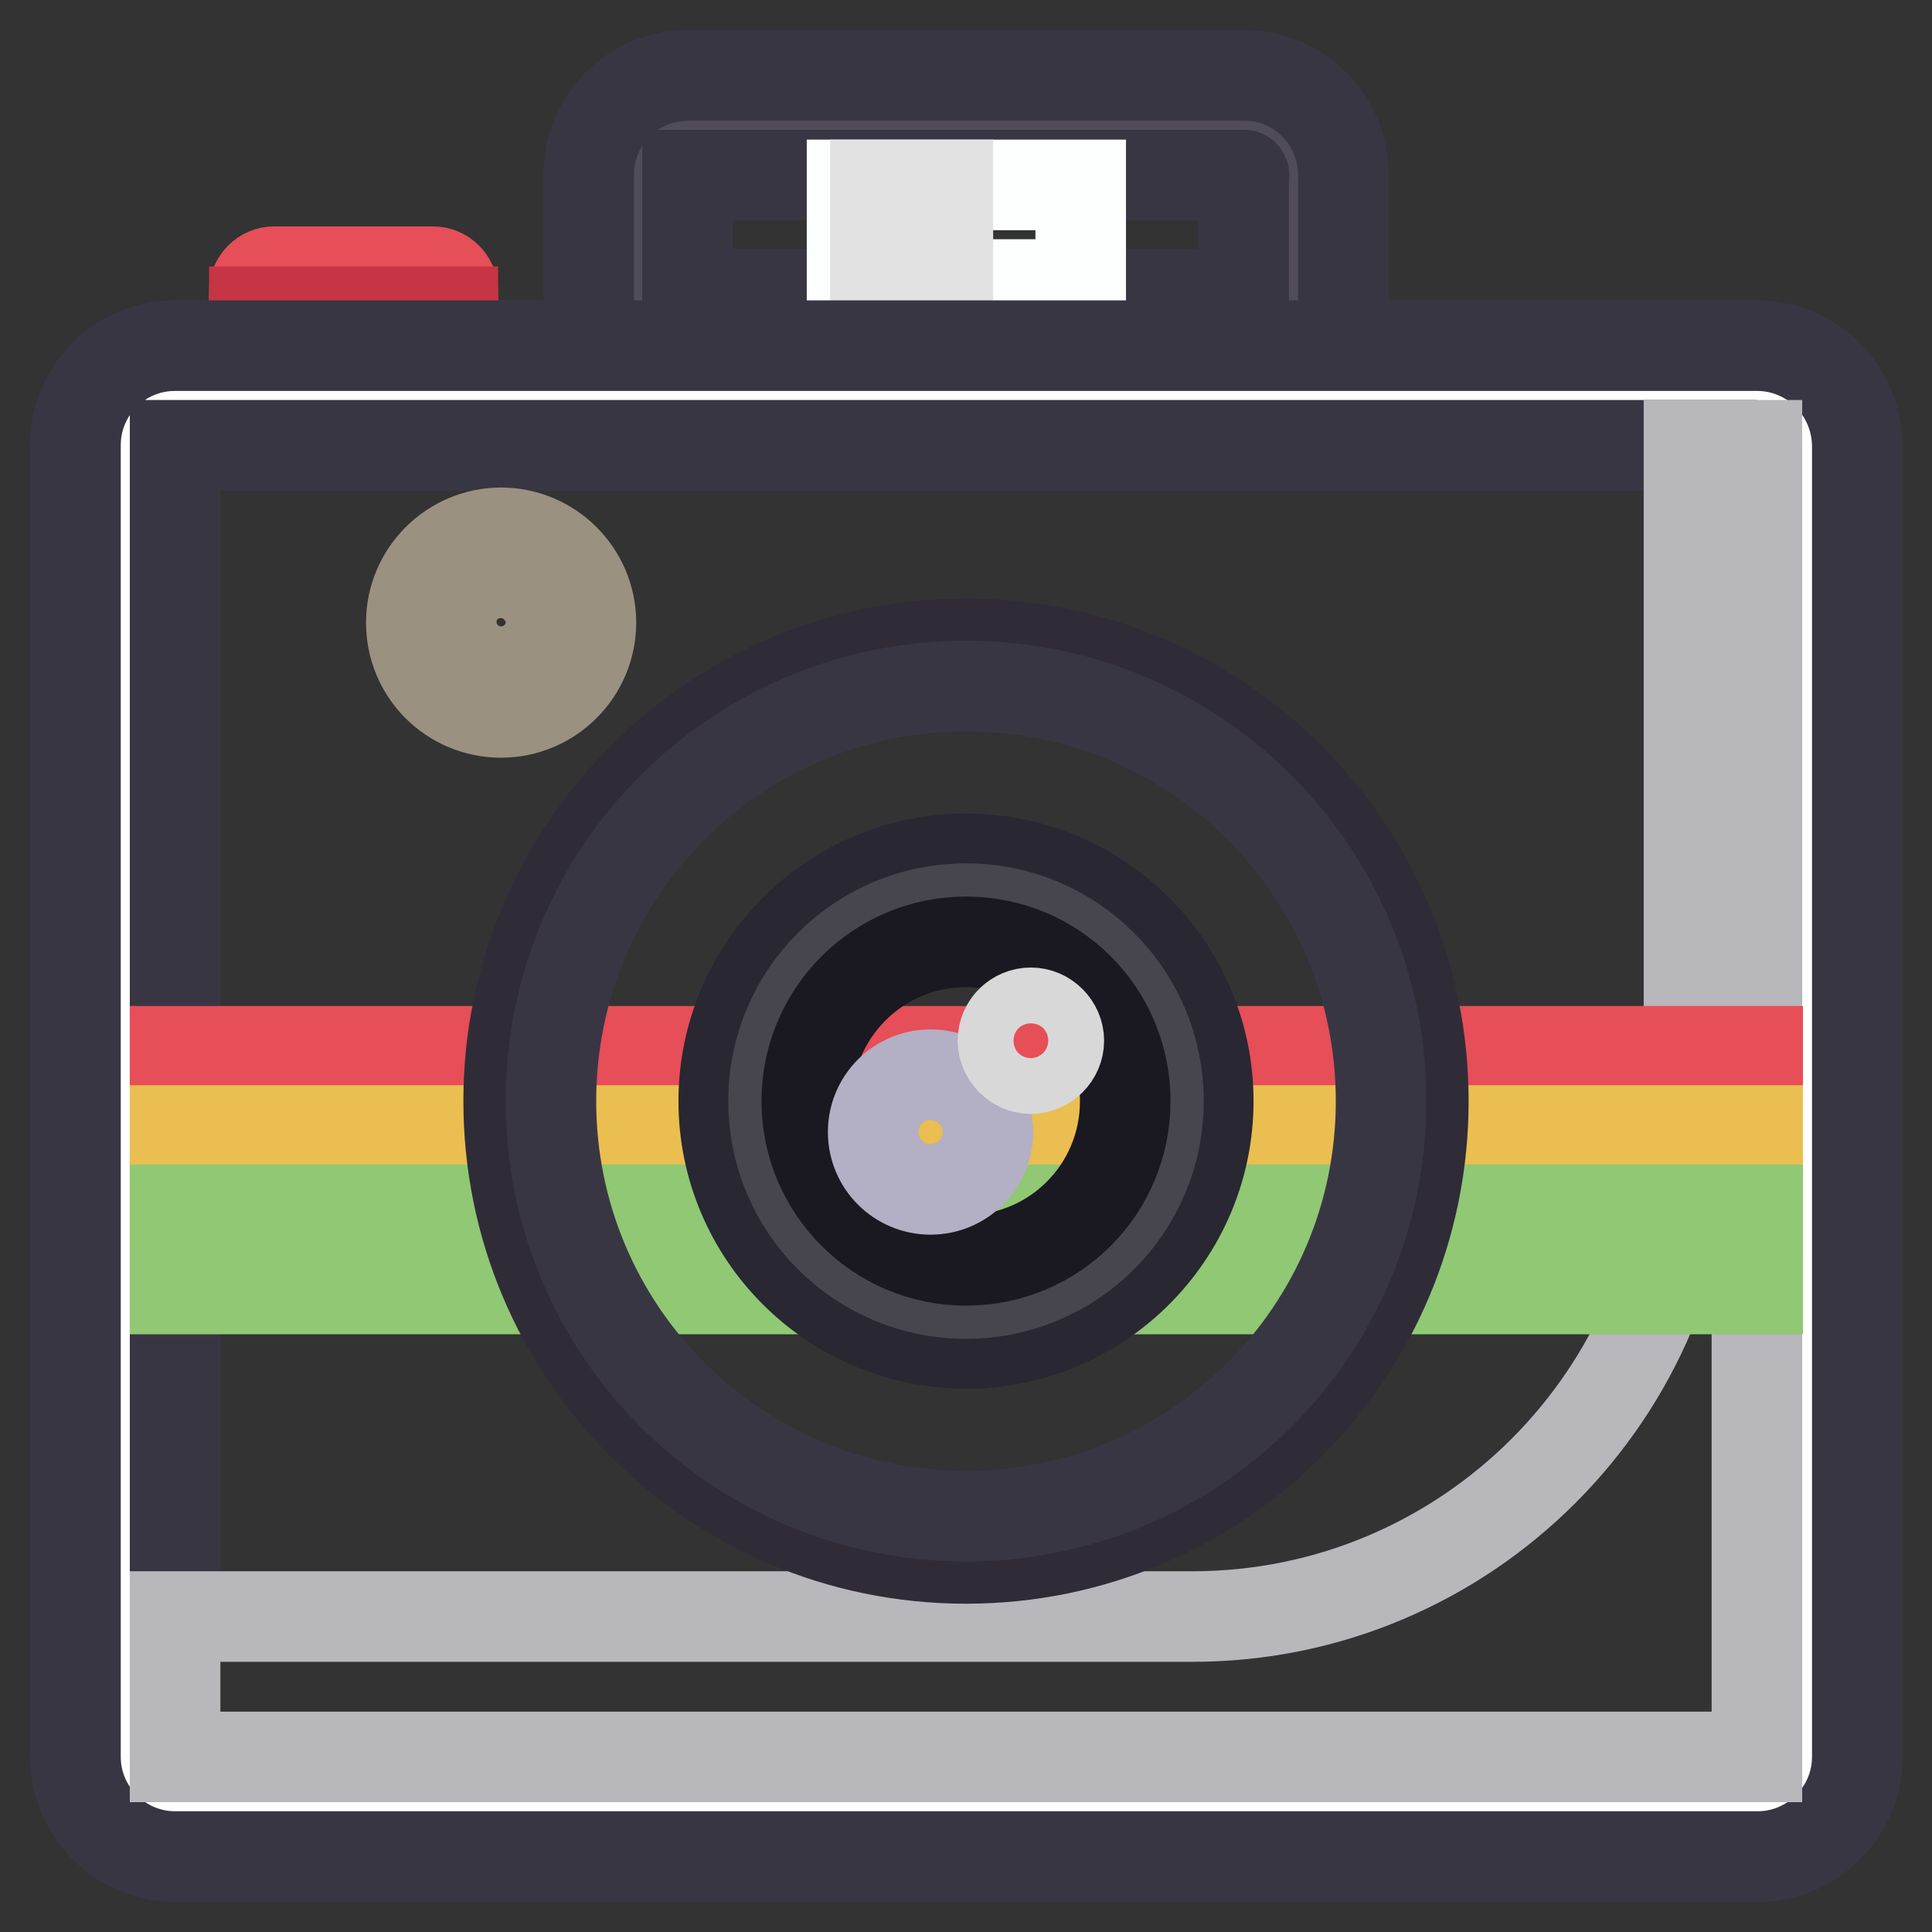 <?xml version="1.0" encoding="utf-8"?>
<!-- Svg Vector Icons : http://www.onlinewebfonts.com/icon -->
<!DOCTYPE svg PUBLIC "-//W3C//DTD SVG 1.1//EN" "http://www.w3.org/Graphics/SVG/1.1/DTD/svg11.dtd">
<svg version="1.1" xmlns="http://www.w3.org/2000/svg" xmlns:xlink="http://www.w3.org/1999/xlink" x="0px" y="0px" viewBox="0 0 256 256" enable-background="new 0 0 256 256" xml:space="preserve">
<rect x="0" y="0" width="256" height="256" fill="#333333" stroke="none"/>
<g> <path stroke-width="12" fill-opacity="0" stroke="#e64e58"  d="M60,53.5H33.7V38.6c0-1.4,1.2-2.6,2.6-2.6h21.1c1.4,0,2.6,1.2,2.6,2.6V53.5z"/> <path stroke-width="12" fill-opacity="0" stroke="#c73443"  d="M33.7,41.3H60v8.1H33.7V41.3z"/> <path stroke-width="12" fill-opacity="0" stroke="#504c59"  d="M84.5,45.6V23.2c0-3.6,2.9-6.6,6.6-6.6h73.8c3.6,0,6.6,2.9,6.6,6.6v22.4H84.5z"/> <path stroke-width="12" fill-opacity="0" stroke="#393644"  d="M164.8,23.2C164.8,23.2,164.9,23.2,164.8,23.2l0,15.8H91.1V23.2l0,0H164.8 M164.9,10H91.1 C83.9,10,78,15.9,78,23.2v29H178v-29C178,15.9,172.1,10,164.9,10z"/> <path stroke-width="12" fill-opacity="0" stroke="#fdfefe"  d="M112.9,24.5h30.3v13.2h-30.3V24.5z"/> <path stroke-width="12" fill-opacity="0" stroke="#e3e2e2"  d="M121.8,37.6H116V24.5h5.8V37.6z M125.6,24.5h-2.7v13.2h2.7V24.5z"/> <path stroke-width="12" fill-opacity="0" stroke="#ffffff"  d="M23.2,239.4c-3.6,0-6.6-2.9-6.6-6.6V59c0-3.6,2.9-6.6,6.6-6.6h209.7c3.6,0,6.6,2.9,6.6,6.6v173.8 c0,3.6-2.9,6.6-6.6,6.6H23.2z"/> <path stroke-width="12" fill-opacity="0" stroke="#393644"  d="M232.8,59C232.8,59,232.8,59,232.8,59l0,173.8l0,0H23.2l0,0V59l0,0H232.8 M232.8,45.8H23.2 C15.9,45.8,10,51.7,10,59v173.8c0,7.2,5.9,13.2,13.2,13.2h209.7c7.2,0,13.2-5.9,13.2-13.2V59C246,51.7,240.1,45.8,232.8,45.8 L232.8,45.8z"/> <path stroke-width="12" fill-opacity="0" stroke="#b8b7bc"  d="M23.2,232.8C23.2,232.8,23.2,232.8,23.2,232.8l0-18.6h134.8c36.3,0,65.8-29.5,65.8-65.8V59h9l0,0v173.8l0,0 H23.2z"/> <path stroke-width="12" fill-opacity="0" stroke="#e64e58"  d="M23.2,139.3h209.7v10.5H23.2V139.3z"/> <path stroke-width="12" fill-opacity="0" stroke="#eabe50"  d="M23.2,149.8h209.7v10.5H23.2V149.8z"/> <path stroke-width="12" fill-opacity="0" stroke="#90c874"  d="M23.2,160.3h209.7v10.5H23.2V160.3z"/> <path stroke-width="12" fill-opacity="0" stroke="#2f2c38"  d="M67.4,145.9c0,33.5,27.1,60.6,60.6,60.6c33.5,0,60.6-27.1,60.6-60.6c0-33.5-27.1-60.6-60.6-60.6 C94.5,85.3,67.4,112.5,67.4,145.9z"/> <path stroke-width="12" fill-opacity="0" stroke="#393644"  d="M73,145.9c0,30.4,24.6,55,55,55c30.4,0,55-24.6,55-55s-24.6-55-55-55C97.6,90.9,73,115.5,73,145.9z"/> <path stroke-width="12" fill-opacity="0" stroke="#282732"  d="M95.9,145.9c0,17.7,14.4,32.1,32.1,32.1s32.1-14.4,32.1-32.1c0-17.7-14.4-32.1-32.1-32.1 S95.9,128.2,95.9,145.9z"/> <path stroke-width="12" fill-opacity="0" stroke="#47464f"  d="M102.5,145.9c0,14.1,11.4,25.5,25.5,25.5c14.1,0,25.5-11.4,25.5-25.5c0-14.1-11.4-25.5-25.5-25.5 C113.9,120.4,102.5,131.8,102.5,145.9z"/> <path stroke-width="12" fill-opacity="0" stroke="#1a1821"  d="M106.9,145.9c0,11.6,9.4,21.1,21.1,21.1s21.1-9.4,21.1-21.1s-9.4-21.1-21.1-21.1S106.9,134.3,106.9,145.9z" /> <path stroke-width="12" fill-opacity="0" stroke="#b3afc4"  d="M115.7,150c0,4.2,3.4,7.6,7.6,7.6s7.6-3.4,7.6-7.6c0-4.2-3.4-7.6-7.6-7.6S115.7,145.8,115.7,150z"/> <path stroke-width="12" fill-opacity="0" stroke="#d8d8d8"  d="M132.9,137.9c0,2,1.7,3.7,3.7,3.7c2,0,3.7-1.7,3.7-3.7s-1.7-3.7-3.7-3.7 C134.6,134.2,132.9,135.8,132.9,137.9z"/> <path stroke-width="12" fill-opacity="0" stroke="#e6e1d0"  d="M66.4,91.7c-5.1,0-9.2-4.1-9.2-9.2s4.1-9.2,9.2-9.2c5.1,0,9.2,4.1,9.2,9.2S71.4,91.7,66.4,91.7z"/> <path stroke-width="12" fill-opacity="0" stroke="#9a9180"  d="M66.4,75.9c3.6,0,6.6,3,6.6,6.6S70,89,66.4,89c-3.6,0-6.6-2.9-6.6-6.6S62.7,75.9,66.4,75.9 M66.4,70.6 c-6.5,0-11.9,5.3-11.9,11.9s5.3,11.9,11.9,11.9c6.5,0,11.9-5.3,11.9-11.9S72.9,70.6,66.4,70.6z"/></g>
</svg>